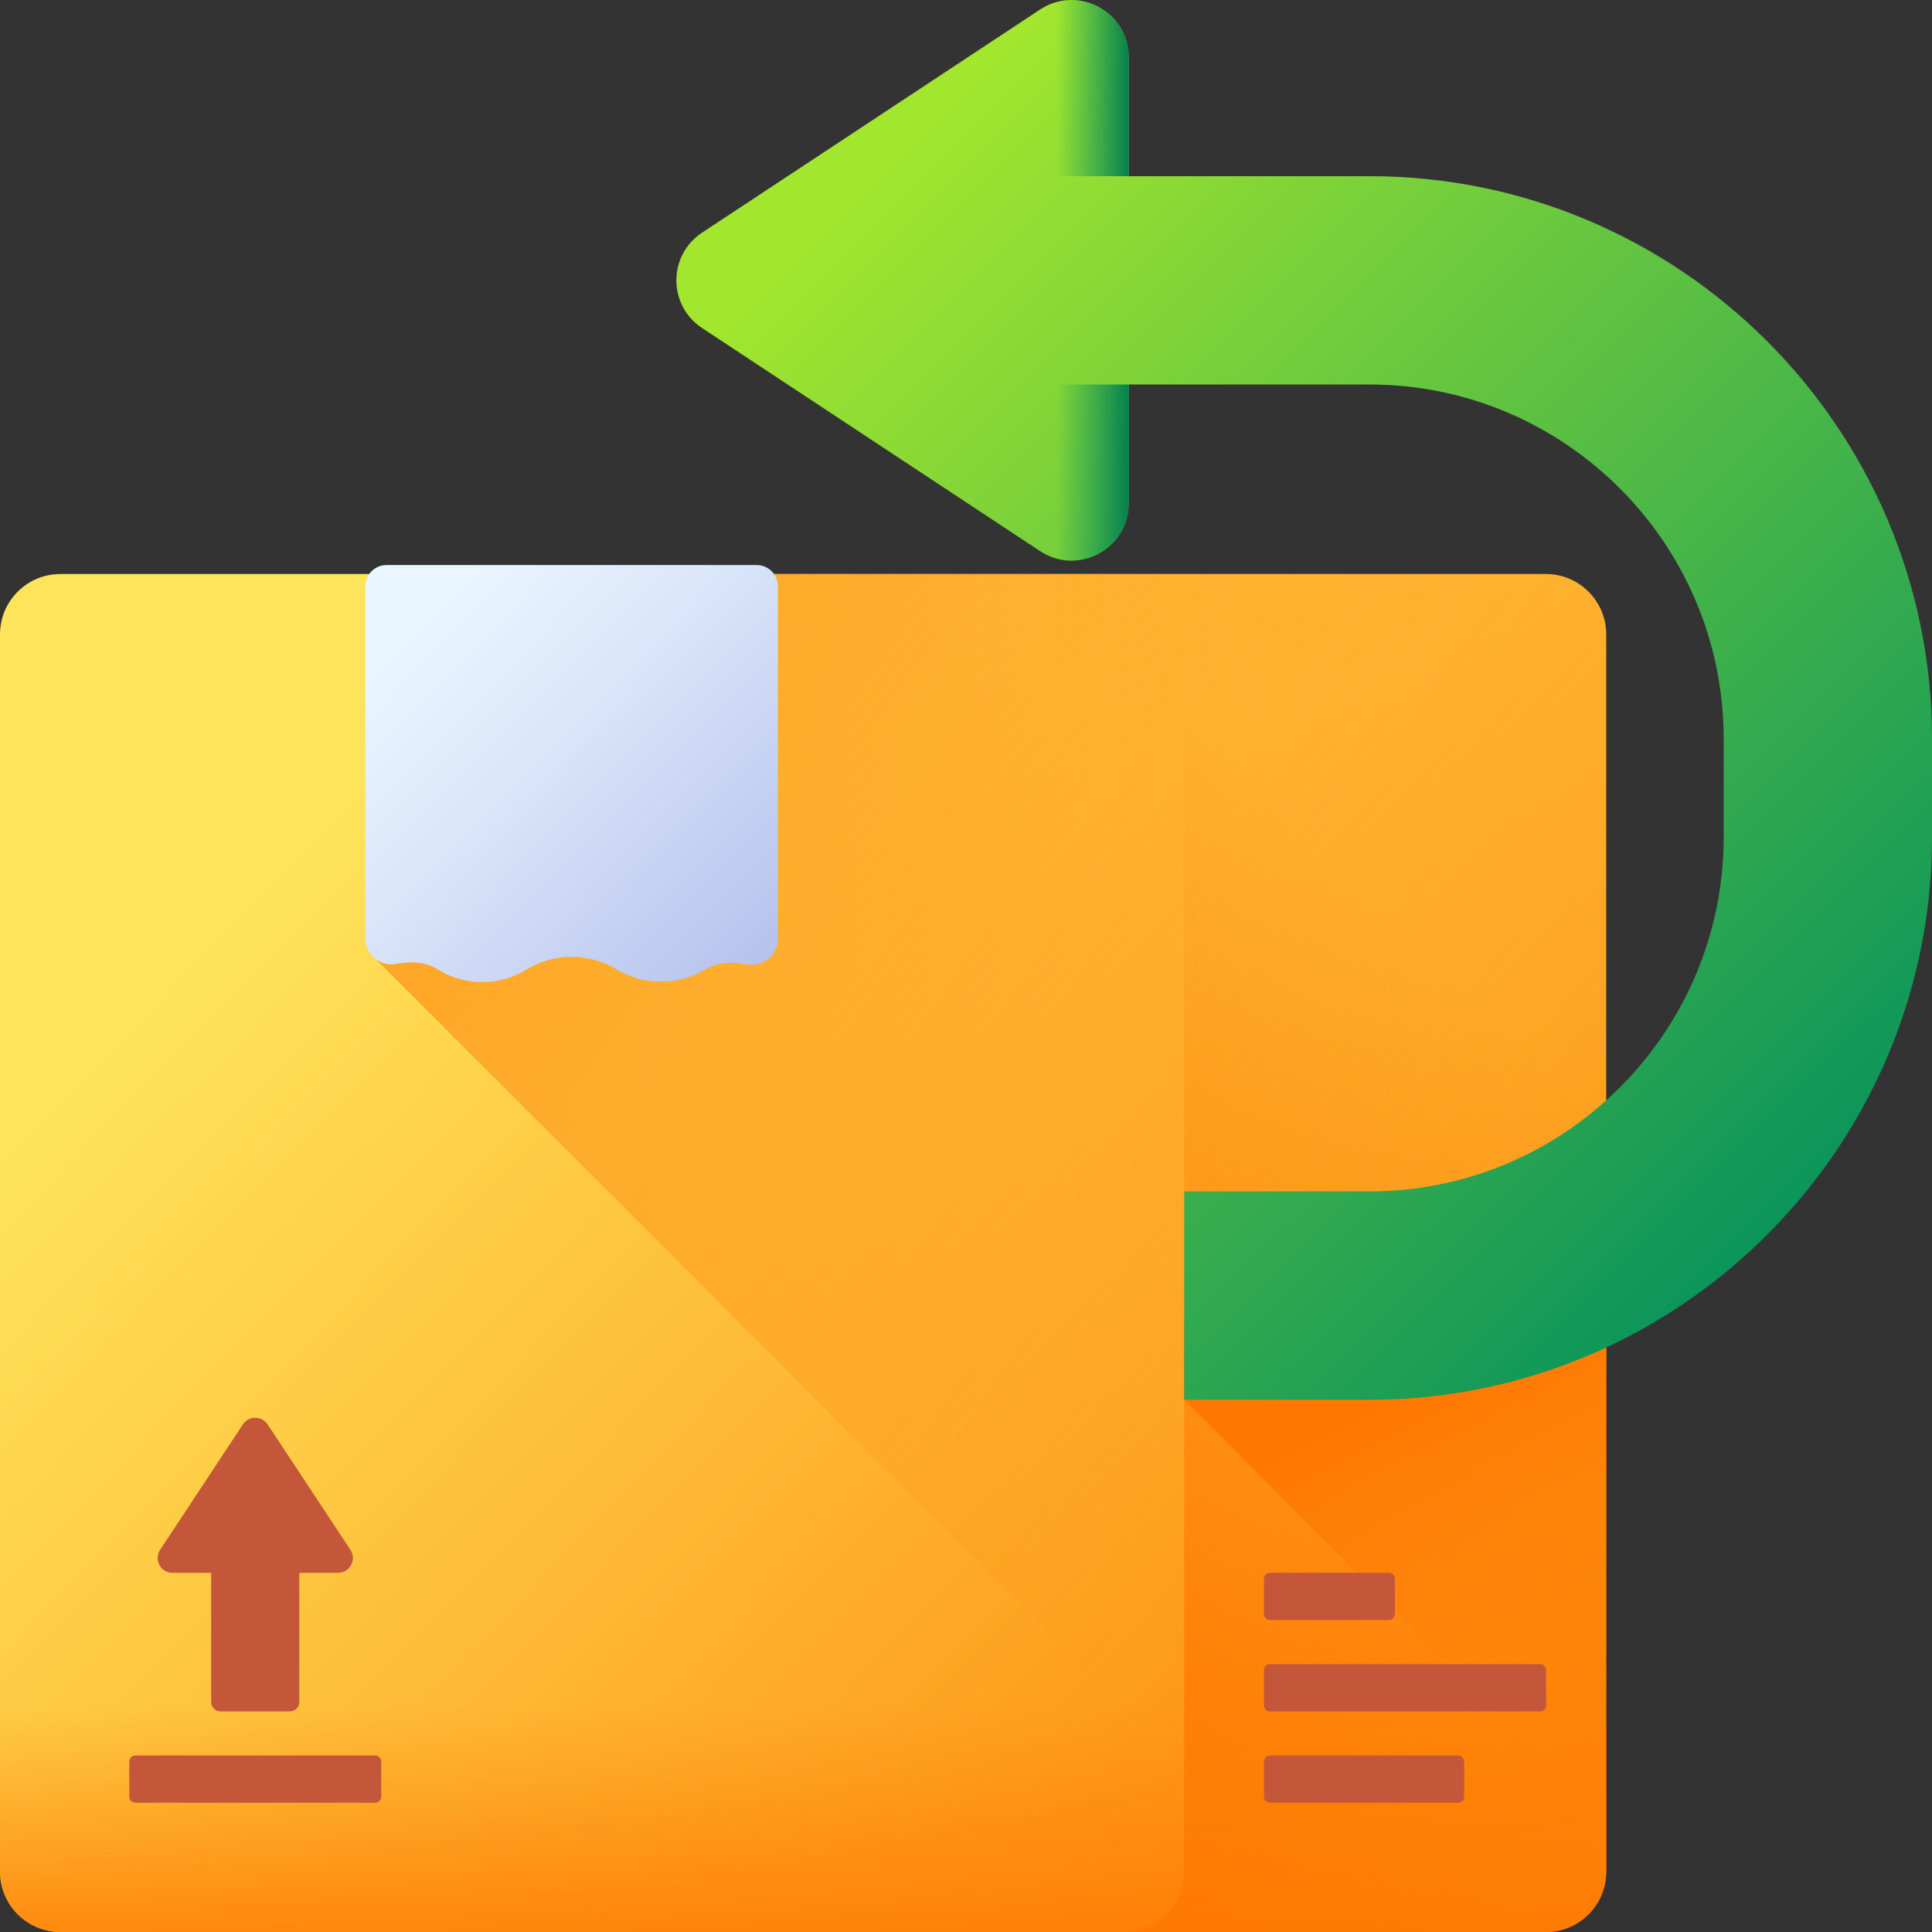 <?xml version="1.0" encoding="UTF-8"?>
<svg width="48px" height="48px" viewBox="0 0 48 48" version="1.1" xmlns="http://www.w3.org/2000/svg" xmlns:xlink="http://www.w3.org/1999/xlink">
    <rect x="0" y="0" width="48" height="48" fill="#333333" stroke="none"/>
    <title>Media/Icons/Style Icons/icon-style-box-arrow-xlarge</title>
    <defs>
        <linearGradient x1="16.798%" y1="21.929%" x2="96.635%" y2="89.428%" id="linearGradient-1">
            <stop stop-color="#FEE45A" offset="0%"></stop>
            <stop stop-color="#FE860A" offset="100%"></stop>
        </linearGradient>
        <linearGradient x1="83.801%" y1="52.12%" x2="-26.54%" y2="-34.386%" id="linearGradient-2">
            <stop stop-color="#FE860A" stop-opacity="0" offset="0%"></stop>
            <stop stop-color="#FE7701" offset="100%"></stop>
        </linearGradient>
        <linearGradient x1="57.707%" y1="25.783%" x2="31.24%" y2="104.353%" id="linearGradient-3">
            <stop stop-color="#FE860A" stop-opacity="0" offset="0%"></stop>
            <stop stop-color="#FE7701" offset="100%"></stop>
        </linearGradient>
        <linearGradient x1="83.456%" y1="92.228%" x2="52.163%" y2="13.081%" id="linearGradient-4">
            <stop stop-color="#FE860A" stop-opacity="0" offset="0%"></stop>
            <stop stop-color="#FE7701" offset="100%"></stop>
        </linearGradient>
        <linearGradient x1="50%" y1="30.769%" x2="50%" y2="119.419%" id="linearGradient-5">
            <stop stop-color="#FE860A" stop-opacity="0" offset="0%"></stop>
            <stop stop-color="#FE7701" offset="100%"></stop>
        </linearGradient>
        <linearGradient x1="13.616%" y1="10.748%" x2="121.948%" y2="120.272%" id="linearGradient-6">
            <stop stop-color="#EAF6FF" offset="0%"></stop>
            <stop stop-color="#DCE8FA" offset="25.75%"></stop>
            <stop stop-color="#B8C4ED" offset="74.23%"></stop>
            <stop stop-color="#A2AEE6" offset="100%"></stop>
        </linearGradient>
        <linearGradient x1="16.807%" y1="12.934%" x2="90.088%" y2="94.628%" id="linearGradient-7">
            <stop stop-color="#A2E62E" offset="0%"></stop>
            <stop stop-color="#02905D" offset="100%"></stop>
        </linearGradient>
        <linearGradient x1="71.096%" y1="50.71%" x2="101.263%" y2="50.71%" id="linearGradient-8">
            <stop stop-color="#02905D" stop-opacity="0" offset="0%"></stop>
            <stop stop-color="#028A58" stop-opacity="0.455" offset="45.54%"></stop>
            <stop stop-color="#017B4E" offset="100%"></stop>
        </linearGradient>
        <linearGradient x1="71.096%" y1="50.374%" x2="101.264%" y2="50.373%" id="linearGradient-9">
            <stop stop-color="#02905D" stop-opacity="0" offset="0%"></stop>
            <stop stop-color="#028A58" stop-opacity="0.455" offset="45.54%"></stop>
            <stop stop-color="#017B4E" offset="100%"></stop>
        </linearGradient>
    </defs>
    <g id="Symbols" stroke="none" stroke-width="1" fill="none" fill-rule="evenodd">
        <g id="Media/Icons/Style-Icons/icon-style-box-arrow-xlarge">
            <rect id="Rectangle" x="0" y="0" width="48" height="48"></rect>
            <g id="005-return-box" fill-rule="nonzero">
                <g id="Group" transform="translate(0, 14.038)">
                    <g transform="translate(0, 0.223)" id="Path">
                        <path d="M38.405,33.739 L1.501,33.739 C0.672,33.739 0,33.067 0,32.238 L0,1.501 C0,0.672 0.672,0 1.501,0 L38.405,0 C39.234,0 39.906,0.672 39.906,1.501 L39.906,32.238 C39.906,33.067 39.234,33.739 38.405,33.739 Z" fill="url(#linearGradient-1)"></path>
                        <path d="M39.906,1.501 L39.906,32.238 C39.906,33.067 39.234,33.739 38.405,33.739 L33.507,33.739 L9.331,9.563 L9.331,0 L38.405,0 C39.234,0 39.906,0.672 39.906,1.501 Z" fill="url(#linearGradient-2)"></path>
                        <path d="M38.405,9.4117647e-05 L27.92,9.4117647e-05 C28.749,9.4117647e-05 29.421,0.672 29.421,1.501 L29.421,32.238 C29.421,33.067 28.749,33.739 27.92,33.739 L38.405,33.739 C39.234,33.739 39.906,33.067 39.906,32.238 L39.906,1.501 C39.906,0.672 39.234,9.4117647e-05 38.405,9.4117647e-05 Z" fill="url(#linearGradient-3)"></path>
                        <polygon fill="url(#linearGradient-4)" points="39.906 18.633 29.421 18.633 29.421 20.515 39.906 31"></polygon>
                        <path d="M0,25.601 L0,32.238 C0,33.067 0.672,33.739 1.501,33.739 L38.405,33.739 C39.234,33.739 39.906,33.067 39.906,32.238 L39.906,25.601 L0,25.601 Z" fill="url(#linearGradient-5)"></path>
                    </g>
                    <path d="M10.872,10.043 L10.901,10.061 C11.576,10.47 12.424,10.463 13.092,10.043 C13.775,9.631 14.63,9.631 15.312,10.043 C15.995,10.455 16.85,10.455 17.532,10.043 L17.532,10.043 C17.849,9.86 18.199,9.856 18.551,9.922 C18.954,9.997 19.327,9.696 19.327,9.286 L19.327,0.528 C19.327,0.236 19.091,0 18.799,0 L9.605,0 C9.313,0 9.077,0.236 9.077,0.528 L9.077,9.274 C9.077,9.681 9.447,9.985 9.846,9.91 C10.202,9.844 10.556,9.851 10.872,10.043 L10.872,10.043 Z" id="Path" fill="url(#linearGradient-6)"></path>
                    <g transform="translate(3.212, 21.186)" fill="#C4573A" id="Path">
                        <g>
                            <path d="M1.074,3.853 L2.034,3.853 L2.034,7.063 C2.034,7.191 2.138,7.295 2.266,7.295 L3.993,7.295 C4.122,7.295 4.225,7.191 4.225,7.063 L4.225,3.853 L5.186,3.853 C5.48,3.853 5.656,3.526 5.494,3.281 L3.438,0.166 C3.292,-0.055 2.968,-0.055 2.822,0.166 L0.766,3.281 C0.604,3.526 0.78,3.853 1.074,3.853 L1.074,3.853 Z"></path>
                            <path d="M6.11,8.39 L0.149,8.39 C0.067,8.39 0,8.457 0,8.539 L0,9.415 C0,9.497 0.067,9.564 0.149,9.564 L6.11,9.564 C6.193,9.564 6.26,9.497 6.26,9.415 L6.26,8.539 C6.26,8.457 6.193,8.39 6.11,8.39 Z"></path>
                        </g>
                        <g transform="translate(28.191, 3.852)">
                            <path d="M3.104,1.174 L0.149,1.174 C0.067,1.174 0,1.107 0,1.024 L0,0.149 C0,0.067 0.067,0 0.149,0 L3.104,0 C3.186,0 3.253,0.067 3.253,0.149 L3.253,1.024 C3.253,1.107 3.186,1.174 3.104,1.174 Z"></path>
                            <path d="M6.86,3.443 L0.149,3.443 C0.067,3.443 0,3.376 0,3.294 L0,2.418 C0,2.336 0.067,2.269 0.149,2.269 L6.86,2.269 C6.942,2.269 7.009,2.336 7.009,2.418 L7.009,3.294 C7.009,3.376 6.942,3.443 6.86,3.443 Z"></path>
                            <path d="M4.825,5.712 L0.149,5.712 C0.067,5.712 0,5.645 0,5.563 L0,4.688 C0,4.605 0.067,4.538 0.149,4.538 L4.825,4.538 C4.908,4.538 4.974,4.605 4.974,4.688 L4.974,5.563 C4.974,5.645 4.908,5.712 4.825,5.712 Z"></path>
                        </g>
                    </g>
                </g>
                <path d="M48,18.353 L48,20.8 C48,26.407 44.681,31.252 39.906,33.478 C38.117,34.311 36.123,34.777 34.024,34.777 L29.421,34.777 L29.421,29.6 L34.024,29.6 C36.283,29.6 38.346,28.745 39.906,27.338 C41.696,25.728 42.824,23.393 42.824,20.8 L42.824,18.353 C42.824,13.5 38.876,9.553 34.024,9.553 L28.042,9.553 L28.042,12.506 C28.042,13.639 26.784,14.315 25.84,13.692 L17.443,8.15 C16.592,7.589 16.592,6.341 17.443,5.78 L25.84,0.237 C26.784,-0.386 28.042,0.291 28.042,1.423 L28.042,4.377 L34.024,4.377 C41.73,4.377 48,10.647 48,18.353 Z" id="Path" fill="url(#linearGradient-7)"></path>
                <g id="Group" transform="translate(21.867, 0)">
                    <path d="M0.75,9.553 L6.176,9.553 L6.176,12.507 C6.175,13.638 4.917,14.315 3.973,13.692 L0.337,11.292 C0.127,11.153 0,10.918 0,10.666 C-9.40978848e-05,10.251 0.336,9.553 0.75,9.553 L0.75,9.553 Z" id="Path" fill="url(#linearGradient-8)"></path>
                    <path d="M6.176,1.422 L6.176,4.376 L0.75,4.376 C0.336,4.376 1.97624104e-08,3.678 1.97624104e-08,3.263 C1.97624104e-08,3.011 0.127,2.776 0.337,2.637 L3.973,0.237 C4.917,-0.386 6.175,0.291 6.176,1.422 Z" id="Path" fill="url(#linearGradient-9)"></path>
                </g>
            </g>
        </g>
    </g>
</svg>